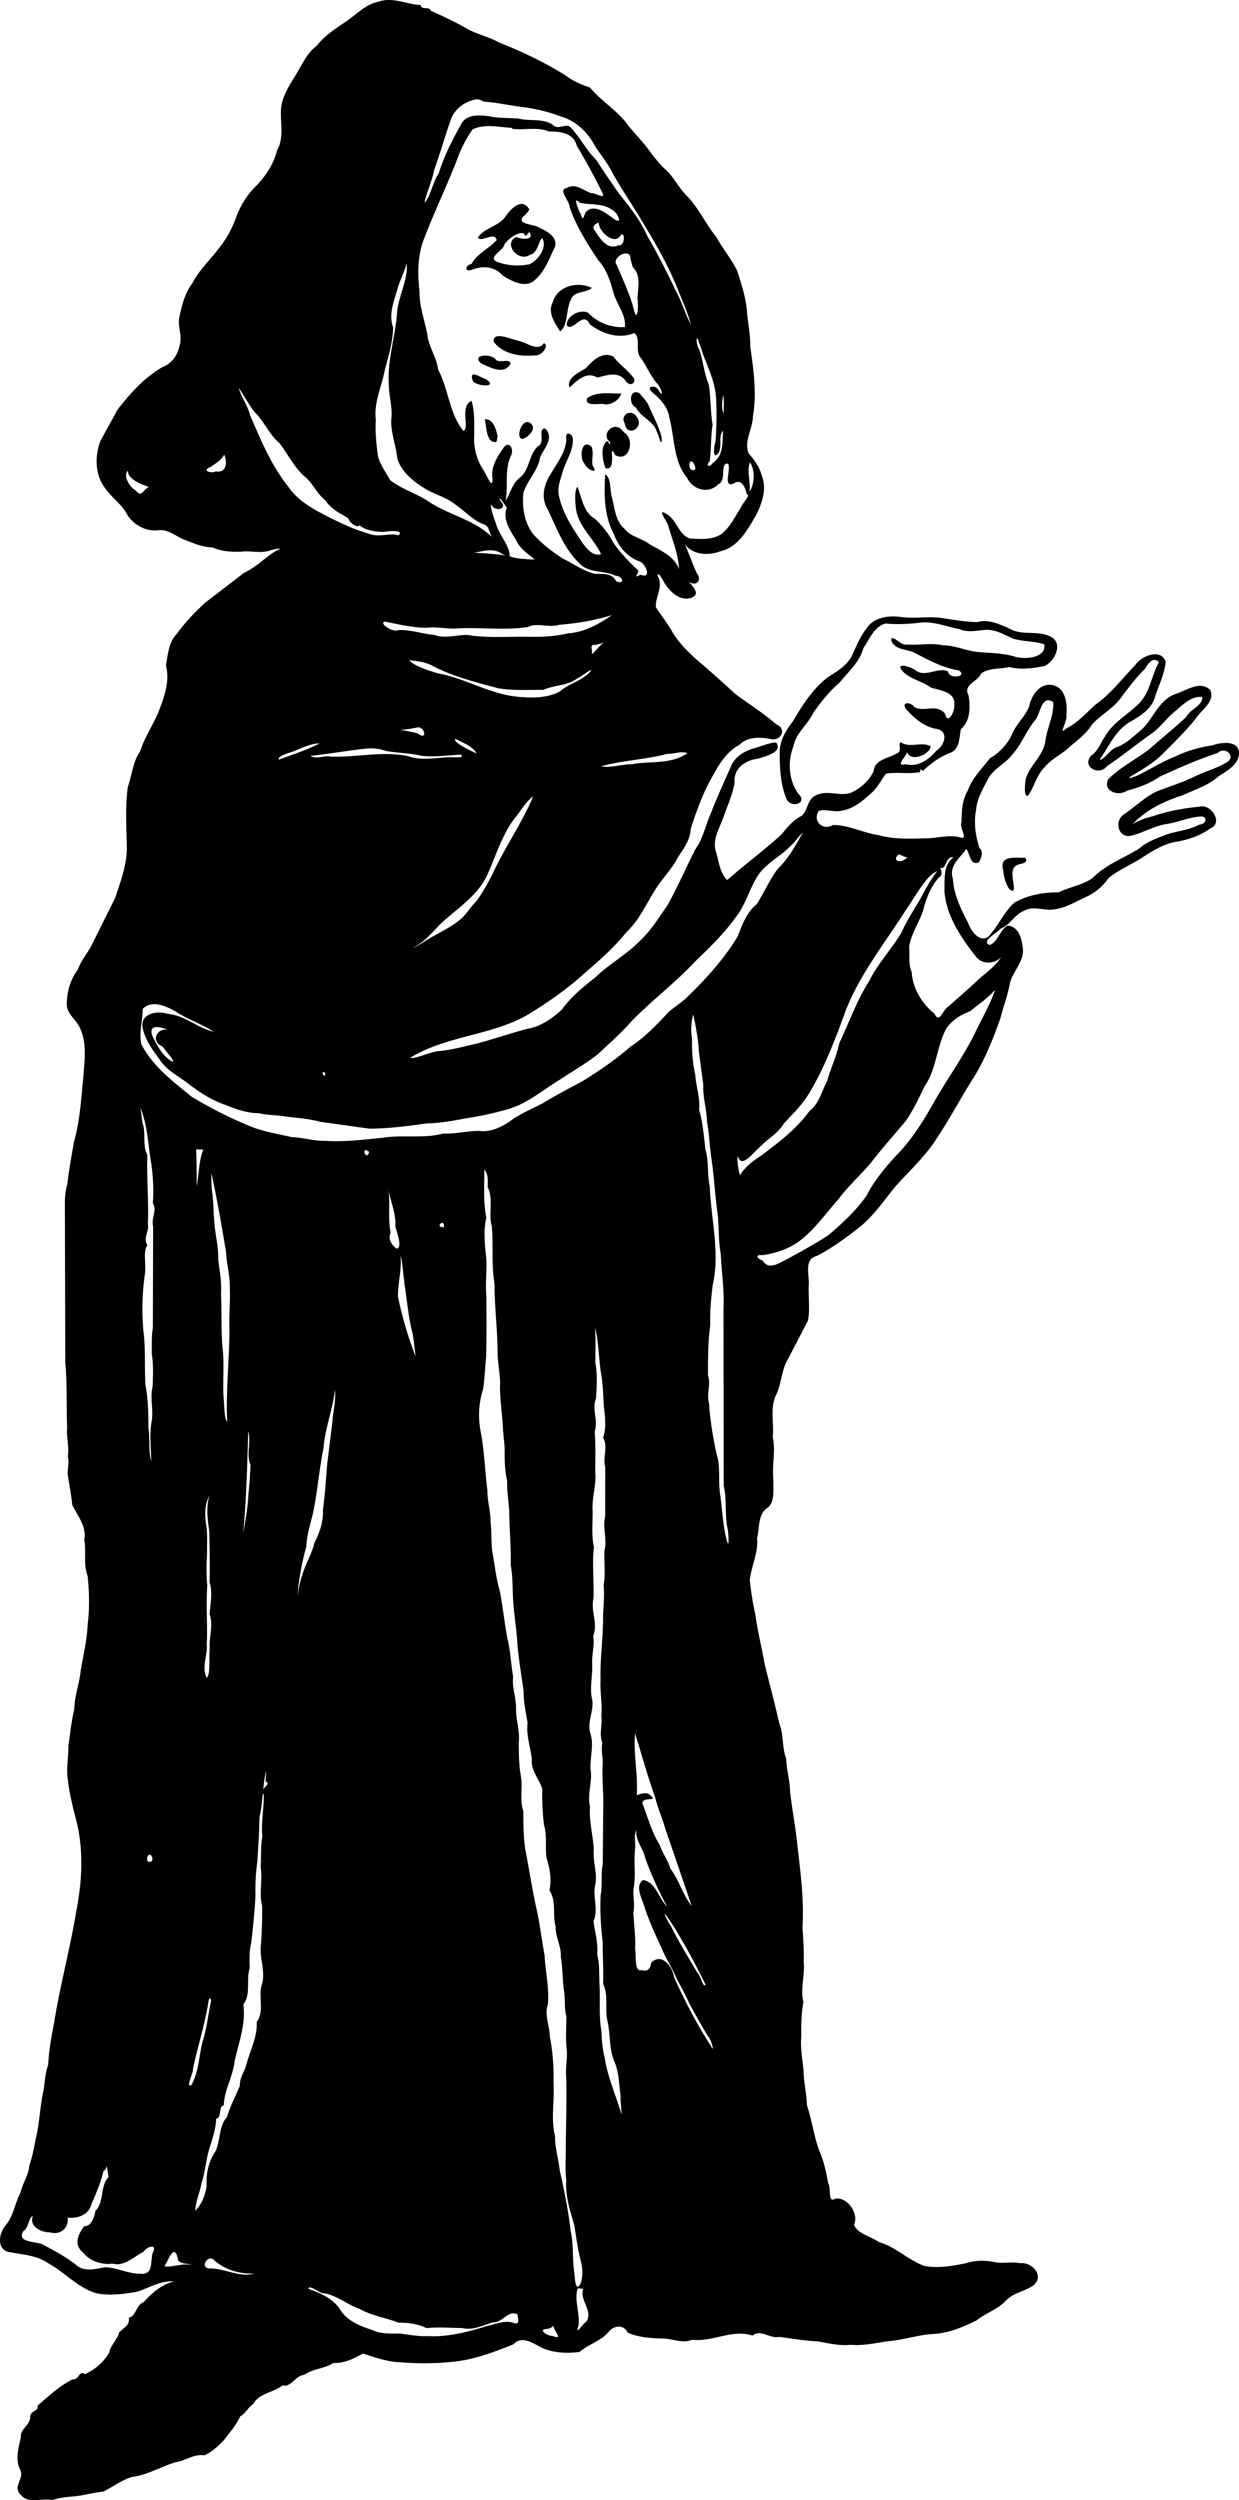 <?xml version="1.0" encoding="UTF-8"?>
<svg xmlns="http://www.w3.org/2000/svg" xmlns:v="https://vecta.io/nano" width="264.371" height="533.333" viewBox="0 0 198.278 400">
  <path d="M67.354.806c-2.26-.094-4.496-1.34-6.758-.538-1.936.373-3.336 1.807-4.853 2.923-1.797 1.239-3.729 2.399-5.071 4.151-1.369.988-2.057 2.469-2.884 3.869-1.086 1.9-2.503 3.748-2.794 5.971-.23 2.285.562 4.774-.665 6.881-.556 2.311-1.948 4.304-3.613 5.959-1.308 1.358-2.294 2.983-2.929 4.751-.621 1.685-1.431 3.28-2.557 4.682-1.426 1.97-3.291 3.611-4.409 5.797-1.226 1.606-1.706 3.546-2.12 5.483-.332 1.519.545 3.008.034 4.531-.278 1.491-1.224 2.896-2.687 3.434-2.909 1.66-5.198 4.209-7.224 6.827L16.1 70.472c-.961 2.48-.935 5.51.761 7.676 1.023 1.506 2.628 2.502 3.471 4.147 1.091 1.767 3.153 2.841 5.234 2.513 1.598-.044 2.796 1.189 4.258 1.656 1.344.543 2.73 1.082 4.184 1.119 1.452.657 2.973.72 4.527.685 1.634-.225 3.244.369 4.853-.264.66-.134 2.2-.534.817.112-1.782 1.061-3.205 2.636-5.112 3.502l-6.296 4.832c-1.64 1.523-3.206 3.161-4.515 4.978-1.325 1.38-1.395 3.273-1.729 5.05.685 2.588-.333 5.159-1.237 7.548-.91 2.106-2.21 4.037-2.921 6.23-1.157 1.647-1.263 3.772-1.936 5.615-.455 3.284-.211 6.601-.161 9.899-.023 2.73-1.027 5.318-1.865 7.878l-3.941 7.913c-.719 1.213-1.582 2.248-2.052 3.594-1.16 1.537-1.727 3.472-1.743 5.383-.085 1.704 1.562 2.566 2.131 4.002 1.105 2.417.697 5.156.512 7.716-.346 3.477-.535 7.002-1.492 10.38-.394 2.285-.827 4.555-1.079 6.86-.442 1.383-.391 2.815-.382 4.251l.06 24.262c.328 3.449.157 6.925.301 10.378-.153 1.555.358 3.108.109 4.626.332 1.189-.259 2.323.088 3.518.186 1.401.506 2.785.599 4.199.861 1.802 2.354 3.455 1.937 5.596.36 1.94-.173 3.945.536 5.789.269 2.581.337 5.2.01 7.782-.101 2.499-.7 4.93-1.112 7.385-.195 2.077-1.006 4.058-1.023 6.158-.47 1.936-.657 3.911-.943 5.867.019 1.896-.402 3.789-.06 5.671.243 2.071.751 4.079 1.274 6.093 1.234 4.729 1.001 9.69.091 14.452-.998 6.092-2.632 12.059-3.608 18.155-.431 2.211-.83 4.425-.936 6.679-.484 1.325-.524 2.687-.743 4.073-.588 2.57-.613 5.225-1.258 7.786-.284 1.432-.517 2.856-1.02 4.217-.096 1.566-1.069 2.833-1.398 4.335-.884 1.646-1.077 3.547-2.266 5.109-1.259 1.325-1.713 4.258.742 4.474 1.993.369 4.18.512 5.906 1.716 2.7 1.466 4.784 3.963 7.797 4.843 2.167.398 4.401.108 6.542-.279 1.905-.637 3.74-1.803 5.823-1.635-1.942.486-3.53 1.829-4.818 3.308-1.259.398-1.261 2.362-2.393 2.465.198 1.319-.916 1.658-1.579 2.426-.132.91-1.346 1.99-1.577 3.202-.871 1.51-2.264 2.705-3.841 3.432-1.091-.646-.882.949-1.981.83-2.14 1.042-3.874 2.709-5.666 4.242.304.943-1.279.708-1.138 1.927-.234 1.392-1.623 1.713-1.521 3.221-.396 1.664-.906 3.514-.068 5.129.66 1.442-1.284 2.542.035 3.935 1.196 1.536 3.394.493 5.049.882 1.287-.456 2.612-.512 3.982-.659 1.407-.181 2.783-.597 4.183-.695 1.57-.755 2.932-1.858 4.611-2.357 2.515-.322 4.694-1.692 7.095-2.385 1.578-.238 2.764-1.325 4.524-1.082 1.163-.542 2.176-1.452 3.086-2.409.959-1.258 2.005-2.425 2.616-3.821.849-.429 1.341-1.535 2.096-1.978.92-1.733 3.335-1.861 4.675-2.974 1.411.349 2-1.546 3.493-1.695 1.498-1.026 3.139-.929 4.641-1.898 1.757.079 3.248-.675 4.772-1.52 1.883.66 3.917 1.339 6.01 1.417 2.905.23 5.84.214 8.735-.133 3.245-.36 6.301-1.542 9.309-2.743 1.473-1.625 3.482.123 4.996.745 1.781.663 3.728.696 5.595.475 1.414-1.255 3.386-1.712 4.627-3.2.849-1.058 2.442-1.252 3.066.117 1.877.817 4.054.891 6.035.951 1.413.132 2.89.773 4.28.178 3.264.398 6.441-1.759 9.678-.657 1.205-1.101 2.791.524 4.213.203 2.066.26 4.118.627 6.201.71 1.733.312 3.466.735 5.238.557 2.057.174 4.06-.296 6.077-.586 2.487-.2 4.861-1.057 7.361-1.153 2.405-.181 4.639-1.137 6.78-2.183 1.368-1.143 3.353-1.722 4.683-3.167 1.241-1.318 3.171-1.439 4.532-2.554 1.589-1.557-.499-3.668-2.297-3.419-1.369-.285-2.743.114-4.117-.181-1.494-.308-3.032-.289-4.493.175-2.196.447-4.498.876-6.723.435-2.583-.948-4.572-3.057-7.249-3.81-1.248-.878-3.613-1.4-3.972-2.835.81-1.668-1.06-4.425-3.001-4.114-1.259.856-.635-1.734-1.152-2.472-.297-1.793-.704-3.562-1.427-5.237-.865-2.359-1.166-4.878-1.97-7.254-.041-1.886-.525-3.678-.527-5.556-.199-1.803-.519-3.586-.376-5.407.008-1.846.006-3.707.343-5.529-.518-2.116.272-4.268.052-6.407.063-1.839-.074-3.684-.195-5.51.291-4.647-.387-9.284-.896-13.895-.289-2.602-.787-5.184-1.086-7.778-.038-1.816-.563-3.579-.633-5.392-.68-1.761-.376-3.73-1.076-5.5-.732-3.268-1.626-6.505-2.398-9.758-.445-2.584-1.12-5.131-1.446-7.731-.443-1.817-.684-3.69-.898-5.539.254-2.26 1.39-4.381 1.161-6.698.423-1.564.113-3.74 1.556-4.769 1.397-.933.978-3.061 1.062-4.595-.269-2.277.396-4.583-.11-6.838.238-2.23-.479-4.585.536-6.71.914-1.857.836-4.034 1.947-5.817l3.154-6.067c.379-1.95.007-3.984.146-5.965.02-1.486-.735-3.91 1.242-4.379 2.463-1.259 4.699-2.917 6.868-4.617 2.223-1.778 3.829-4.137 5.586-6.338 2.324-2.612 4.959-4.976 6.831-7.961 2.107-3.171 3.869-6.553 5.927-9.756 1.783-2.93 3.056-6.141 4.195-9.356.489-1.937 1.224-3.807 1.561-5.781.576-1.952 2.474-3.579 1.977-5.765-.143-1.381-.74-3.226-2.399-3.277-1.273.711-1.493 2.55-2.864 3.101-1.446-.632 1.156-1.876 1.715-2.591 1.586-.614 2.229-2.271 3.809-2.902 1.398-.774 2.934-.075 4.404-.176 2.112-.127 3.914-1.331 5.798-2.166a8.74 8.74 0 0 0 3.296-2.863c1.576-1.312 3.517-2.108 5.239-3.193 1.836-1.18 3.727-2.43 5.952-2.683 1.811-.377 3.585-.965 5.089-2.08 2.16-.816.165-3.971-1.669-3.493-2.487.248-4.961.672-7.331 1.482-1.206.323-2.454.652-3.468 1.415 2.114-2.367 5.066-3.747 8.033-4.706 1.962-.91 4.113-1.554 5.74-3.02 1.305-.843 2.978-1.719 3.288-3.38.283-2.459-2.711-2.138-4.254-1.602-2.023.324-4.014.849-5.858 1.764-2.144.805-4.05 2.088-6.114 3.057-.764.364-2.164.796-.692-.084 1.828-1.073 3.645-2.189 5.11-3.746 1.678-1.677 3.37-3.375 4.868-5.205.859-1.433 3.19-2.729 2.361-4.64-1.626-1.545-3.708.037-5.396.582-2.752.86-3.633 3.855-5.538 5.71-1.319 1.068-2.479 2.31-4.129 2.905-.876.223-2.241 2.3-2.625 1.919 1.53-2.143 2.577-4.84 5.046-6.108 1.605-.967 3.4-2.098 3.839-4.063.622-1.792 1.481-3.557 1.67-5.456-.76-2.222-3.902-.938-4.882.534-2.095 2.175-3.933 4.639-6.434 6.382-1.471 1.363-2.852 2.896-4.673 3.804-1.266 1.262.327-1.423.093-2.084.179-1.758-.041-4.36-2.097-4.876-2.171-.503-3.482 1.622-3.877 3.432-.701 1.686-2.181 2.899-2.805 4.612a8.91 8.91 0 0 1-3.443 3.626c-1.276 1.663-2.845 3.147-3.546 5.178-.943 1.533-.979 3.323-1.016 5.06-.435.995 1.382 3.024-.414 2.373-1.835-.361-3.632.213-5.456.213-2.495.058-5.035.17-7.457-.534-2.465-.352-4.736-1.617-7.255-1.604-1.598.998-3.353-.692-2.232-2.258 1.092-.361 2.402.27 3.593-.024 1.89-.277 3.431-1.576 4.796-2.83.997-.87 1.573-2.095 2.341-3.1 1.67-.296 3.448.071 5.167-.212.613.211.023-.998.702-.215 1.311-1.183 2.74-2.303 4.413-2.904 1.655-.655 1.426-2.731 1.718-3.802 1.537-1.331 1.53-3.644 1.191-5.474-.884-1.628 1.494-2.101 2.024-3.397 1.205-.96 3.022-.696 4.5-1.06 1.849.471 3.854.221 5.711-.183 1.653-.806 3.024-3.738.835-4.715-1.997-.989-4.348-.104-6.319-1.163-1.668-.753-3.475-1.646-5.351-1.127-2.084-.03-4.154-.441-6.207-.722-2.066-.166-4.143.197-6.206-.122-1.902-.213-4.116.098-5.269 1.818-1.028 1.349-1.692 2.91-2.369 4.443-.804 1.514-2.294 2.436-3.703 3.304-2.51 1.854-4.185 4.537-5.749 7.177-1.196 1.536-2.235 3.327-2.083 5.345-.021 2.354.168 4.797 1.04 6.995.699 1.643 3.59.778 1.906-.802-1.551-2.204-1.713-5.168-.735-7.631.381-2.07 2.245-3.37 3.106-5.21 1.229-1.789 2.598-3.504 4.251-4.914 1.404-1.745 3.23-3.308 3.823-5.554 1.012-1.421 1.693-3.431 3.565-3.905 1.895.208 3.836.071 5.732-.158 2.095-.151 4.098.684 6.127 1.08 1.439.605 2.864.153 4.328.09 1.498.004 2.803.787 4.115 1.385 1.65.535 3.435.38 5.078.943.292 2.207-3.052 2.419-4.606 2.003-1.892-.608-3.863-.604-5.812-.763-1.999-.146-3.801-1.08-5.813-1.088-1.942-.441-3.906.047-5.855-.132-.781.302-2.387-1.837-2.419-.661.592 1.613 2.509 1.353 3.794 2.023 2.223 1.16 4.504 2.403 7.022 2.781 1.492 1.021-1.574 1.484-1.713.179-1.681-.777-3.566 1.02-5.19-.167-.672-.579-3.5-1.449-2.026.182 1.223 1.26 3.077 1.511 4.45 2.556 1.538.476 4.055.674 3.746 2.915.123.865-1.068 3.131-1.431 1.349-1.237-1.817-3.511-.214-4.991-1.177-.453-.737-2.079-.882-1.329.309 1.308 1.466 2.687 2.705 4.688 3.186 2.292.203 1.597 2.627.197 3.531-1.254 1.456-2.868 2.632-4.918 2.161-1.752.353.037-1.113.225-1.937.704 1.701 3.723.273 3.788-.922-1.369-.86-3.295.35-4.769-.663-.546.323.359 1.484-.725 1.812-1.275.806-3.478.918-3.618 2.81-.769 1.556-2.169 2.856-3.784 3.502-1.783.52-3.736-.533-5.478.367-1.467.707-1.144 2.231-2.268 3.273-1.399.713-2.257 1.793-3.243 3.002-2.795 2.532-5.839 4.779-8.665 7.28-1.243-1.199-1.343-3.077-1.845-4.643-.537-1.988.65-3.714 1.266-5.5.633-1.794 1.426-3.525 1.754-5.406-.232-2.351 1.746-3.634 3.844-3.892 1.047-.396 3.905-.956 2.82-2.561-1.183-.002-2.48.666-3.699.954-1.534.474-3.003 1.409-3.595 2.978-1.075 2.466-2.233 4.904-3.175 7.421-.878 1.878-1.206 4.014-2.465 5.706-1.533 3.004-2.865 6.11-4.516 9.051-1.392 1.965-2.651 4.054-4.446 5.699-2.143 2.154-4.847 3.64-7.034 5.745-1.982 1.551-3.954 3.179-5.434 5.236-1.582 1.403-3.36 2.674-5.495 3.013-2.701.721-5.356 1.633-8.051 2.354-1.967.445-3.916.988-5.926 1.201-1.4.034-4.078 1.373-4.731 1.079 6.086-3.762 13.806-3.514 19.791-7.502 2.413-1.512 4.752-3.155 6.927-4.995 2.696-2.386 5.518-4.67 7.777-7.495 2.287-2.109 3.443-5.082 5.182-7.609 1.042-1.511 2.324-2.825 3.156-4.485.917-1.355 1.991-2.847 2.052-4.55.973-3.048 2.091-6.083 3.731-8.838.991-1.827 2.231-3.634 4.081-4.607 1.339-1.417 3.612-1.21 5.31-.854 1.541-.001 2.15-1.827.561-2.415-2.07-1.808-4.419-3.263-6.605-4.905a222.98 222.98 0 0 0-6.403-5.689c-1.414-1.321-2.799-2.694-3.743-4.404-.755-1.292-1.68-2.487-2.504-3.719-.144-1.707 1.276-3.295.267-5.013.06-1.065 1.049 1.201 1.388 1.52.867 1.284 2.448 2.523 4.014 1.966 1.603-.599.123-1.872-.408-2.594 1.143.895 2.195-.21 1.283-1.328-.719-1.525-1.224-3.141-1.945-4.668 1.288 1.728 3.744 1.877 5.626 1.176 2.934-.629 4.454-3.488 5.834-5.865.921-1.887 1.724-4.122.9-6.193-.349-1.468-1.206-2.55-2.131-3.648-.767-1.966.653-3.897.694-5.883.638-3.717.105-7.472-.423-11.163.033-1.917-.394-3.778-.525-5.69-.203-2.223-.893-4.376-1.581-6.482-.929-1.904-2.331-3.539-3.332-5.394-1.711-2.073-2.798-4.598-4.678-6.544-1.358-1.316-2.315-3.354-3.61-4.381-.879-.832-1.689-1.902-2.455-2.91-1.216-1.678-2.733-3.1-3.947-4.781-1.689-1.919-3.878-3.332-5.532-5.289-1.461-.483-2.859-1.106-4.081-2.051-3.34-2.063-6.899-3.75-10.544-5.189-1.608-.917-3.49-1.266-5.106-2.199-1.843-1.081-3.797-1.961-5.739-2.852-.22-.768-1.605-.021-1.587-.918zm10.009 15.442c2.318.172 4.582.705 6.889.958 1.827.303 3.634.701 5.355 1.392 2.465.645 4.431 2.519 5.596 4.74.916 1.439 2.044 2.746 2.798 4.295 1.571 2.854 3.463 5.507 5.085 8.331 2.187 3.545 4.195 7.21 5.694 11.103.672 1.591 1.33 3.194 1.79 4.861-.914-1.674-1.415-3.55-2.333-5.231-1.469-3.086-3.017-6.13-4.727-9.091-1.096-2.503-2.853-4.624-4.536-6.739-1.178-1.753-2.425-3.473-3.531-5.263-1.647-1.591-2.645-3.702-4.234-5.333-.84-.546-1.915.648-2.848-.379-1.626-.986-3.604-.468-5.387-.922-1.52-.132-3.058-.018-4.566-.348-1.585-.216-3.721-.433-4.612 1.24-1.378 2.527-2.755 5.088-3.575 7.862-.923 1.278-1.468 4.097-2.292 4.666.41-1.766 1.213-3.421 1.554-5.213.982-2.723 1.769-5.521 2.74-8.245.699-1.67 2.309-2.755 4.022-3.049a2.02 2.02 0 0 1 1.117.362zm4.709 4.375c1.92.214 3.941-.361 5.781.421 1.771-.026 3.941.217 4.44 2.26a108.76 108.76 0 0 1 4.254 7.827c-.024.653-1.351-.316-1.933-.224-1.348-.468-2.49-1.668-3.968-.81-1.408.272.565 2.085.541 3.13 1.058 3.013 2.783 5.756 4.547 8.404 1.418 1.524 1.974 3.516 2.519 5.468.571 1.724 1.946 3.341 1.759 5.229-2.18.156-4.4-.719-5.908-2.297-1.316-.611-3.423.485-3.423 1.993.929 1.305 2.642-2.488 3.717-.132 1.967 1.51 4.688 2.419 7.079 1.388 1.164.734.044 2.881 1.087 4.002.907 1.28 1.493 2.756 2.488 3.968.681.467 1.34 2.789.365 1.229-.429-1.008-2.234-.724-.997.331 1.314 1.077 2.494 2.355 2.711 4.116.866 3.205.602 6.86 2.846 9.554.895 1.875 3.419 2.616 4.948 1.002 1.445-.523.192-3.533 1.588-3.296.533.89-.867 3.784.818 3.212 1.425-.975 1.953.709 2.195 1.725.754-.057-.785 1.469-.974 2.109-.96 1.45-1.718 3.135-3.116 4.22-1.498.978-3.372.79-5.064.695-1.889-.679-2.092-3.198-3.94-4.044-1.344-.744.499 1.523.512 2.057.683 2.269 1.608 4.515 1.725 6.909-.738-2.078-2.922-2.97-4.694-3.976-1.237-1.013-3.004-1.157-4.033-2.493-1.453-1.217-1.536-3.183-1.98-4.88-.426-1.192-.058-3.132-1.105-3.835-.21 3.234-.189 6.686 1.409 9.616.691 1.93 2.145 3.654 4.118 4.329.954.35 1.973 2.881.154 2.115-1.202.53-.59.226-.351-.628-1.474-1.374-2.943-2.865-4.081-4.578a14.01 14.01 0 0 0-2.924-3.751c-1.813-1.032-2.072-3.342-2.771-5.123-.535.714-.353 2.4-.241 3.484.355 2.892 2.849 4.781 4.018 7.309-1.621.486-2.847-1.617-3.628-2.79-1.331-1.97-2.557-4.085-3.089-6.423-.344-1.316.172-2.59.532-3.822.482-1.767 1.698-3.407 1.681-5.248.014-1.111-1.361-1.524-1.045-.099-.113 2.085-1.486 3.796-2.492 5.534-1.084 1.615-1.624 3.838-.539 5.595 1.535 3.204 2.783 6.766 5.568 9.133 1.576 1.143 3.658.74 5.345 1.583 1.232.028 1.471 1.518.078.859-.73-1.434-2.182-1.08-3.491-1.196-1.813-.451-3.337-1.611-5.008-2.4-1.698-1.088-3.327-2.345-4.69-3.832-1.52-1.862-1.878-4.378-1.654-6.694.636-2.062 2.334-3.506 2.671-5.686.634-1.43 2.337-3.152.806-4.622-1.244-.031.096 2.253-1.127 2.839-1.539 1.359-1.272 3.69-2.887 5.015-1.262.928-1.562 2.587-2.303 3.725.438-2.336-.185-4.819.783-7.064.73-1.236-.319-2.889-1.309-1.133-.966 1.333-1.84 2.93-1.573 4.631.029 2.021-1.05-.841-1.45-1.342a9.13 9.13 0 0 1-1.477-5.614c0-1.83.1-3.702-.428-5.478-1.945.852-.254 4.374-1.307 4.811-2.286-2.828-2.357-6.67-4.041-9.797-.231-1.994-1.538-3.665-1.728-5.673-.46-2.304-1.309-4.542-1.256-6.925-.329-2.876-.313-5.886.827-8.597 1.739-4.528 3.879-8.891 5.579-13.435.577-1.346 1.252-2.66 2.132-3.835 1.902-.892 4.192-.334 6.175-.225l.224.174zm10.686 11.811c1.729.386 3.77.044 5.239 1.166.798.33 1.825 2.541.237 1.402-1.18-.808-2.924-2.361-4.33-1.242-.565.574-.495 1.961-.952.525-.225-.351-1.445-3.206-.194-1.852zm3.061 3.183c-.034 1.44 2.564 3.701 3.475 2.062.738-.896.83 1.77-.367 1.575-1.868.856-3.112-1.382-3.939-2.676-.128-.526.405-.839.83-.96zm5.461 7.137c1.407 1.366.752 3.406.74 5.111.163.685.055 3.846-.539 1.854-.608-2.529-1.761-4.858-2.741-7.251-1.089-1.283 2.26-2.996 2.165-.999.129.427.22.866.374 1.285zm-36.18-.629c.194 2.898-1.507 5.478-1.587 8.347-.338 3.655-1.517 7.22-1.295 10.926.004 1.98.675 3.911.382 5.896-.02 2.054.762 3.982.977 6.034.689 2.309 2.779 3.857 4.76 5.042 1.551.828 3.292 1.297 4.66 2.454 1.533 1.043 2.799 2.545 4.603 3.135.746.336.746 1.536 1.143 1.983-2.92-2.917-7.215-3.586-10.508-5.944-1.893-1.151-4.087-1.82-5.825-3.205-.686-1.285-1.659-2.556-1.944-3.944-.248-1.888-.439-3.797-.325-5.697-.344-2.785.977-5.377 1.465-8.056.574-2.196 1.256-4.399 1.313-6.686-.776-2.09.127-4.212.697-6.212.408-1.389 1.079-2.683 1.485-4.073zm46.012 10.784l-.18.171zm1.401 3.801c.92 2.39 2.064 4.772 2.093 7.384.102 2.212.064 4.442-.118 6.644-.265.655-.484 3.184.558 1.609.533-1.089-.146-2.474.669-3.461-.127 1.853.117 3.994-1.634 5.165-.53.817-1.242.525-.503-.272.257-1.931.158-3.893.461-5.82-.369-2.155-.253-4.37-.637-6.508-.758-1.802-.87-3.765-1.515-5.581-.522-.655-.56-2.824-.014-1.05a34.97 34.97 0 0 1 .639 1.89zm-71.798 9.198c1.56 1.44 2.294 3.562 3.952 4.919 1.346 1.737 2.321 3.761 3.935 5.293 1.452 1.078 2.034 2.825 3.465 3.919.906 1.416 2.303 2.051 3.669 2.871.243.861 1.604 1.662 1.766 1.091.969.88 2.6 1.08 3.894 1.105.664-.147 3.4-.387 2.375.538-1.427-.439-2.999.365-4.559-.203-2.522-.684-4.893-1.843-7.213-3.028-2.209-1.143-4.457-2.442-5.871-4.56-2.721-3.416-4.422-7.497-6.124-11.48-.38-1.536-1.385-2.815-1.813-4.333.874 1.268 1.6 2.634 2.526 3.867zm75.114.248c-.499-.769-.174-2.721-.073-2.903.154.961.028 1.936.073 2.903zm-79.95 6.578c.549 1.195.376 3.01-1.343 2.683-.769.384-2.342-.105-.835-.71.8-.562 1.706-1.077 2.178-1.973zm84.053 5.921c.243-1.548-.484-3.192.086-4.676.759.98.848 3.403-.086 4.676zm-8.742-3.474c-1.424.412-.845-2.63-.027-.736.105.226.154.506.027.736zm-90.671.508c.362 1.379 3.245 2.131 3.273 2.249-.931.407-1.096 1.77-2.086.519-1.028-.547-2.065-2.446-1.234-3.134l.033.229zm60.605 5.551c-.774 1.811.555 3.696 1.48 5.182.585 1.39 2.036 2.275 2.967 3.095-1.255-.037-3.008-.117-4.006-.521-.004-1.769-1.679-3.355-2.173-5.129-.299-.869-1.039-2.956-.773-3.148.547 1.264 2.841.728 1.428-.617-.458-1.165 1.027 1.081 1.075 1.138zm-.169 7.66c-1.518-.306-4.38-.448-5.096-.463 1.454-.254 3.078-.812 4.413.137.224.115.449.23.683.325zm16.977 9.505c-2.09 1.452-4.402 2.745-6.997 2.917-2.26.543-4.577.608-6.889.548-3.096-.011-6.23.215-9.291-.287-1.751-.024-3.544.646-5.251-.005-1.924-.15-3.821-.882-5.748-.761-.833.413-3.193-1.077-2.184-1.381 2.18.455 4.386.963 6.618 1.006 1.766-.241 3.489.268 5.242.077 3.676-.154 7.388.355 11.039-.208 1.601-.757 3.248.183 5.024-.35 2.848-.232 5.704-.707 8.436-1.557zm-1.271 4.395c-.672.296-1.952 2.189-1.941 1.749.167-.71-.546-1.47.694-1.382.419-.112.833-.24 1.247-.367zm88.802 3.144c-1.279 2.293-1.455 5.236-3.606 6.994-1.716 1.62-3.903 2.813-5.057 4.955-.732 1.03-1.13 2.358-2.235 3.035-1.431 1.809 1.325 3.242 2.582 1.655 2.434-1.667 4.737-3.511 7.14-5.221 1.505-1.054 2.492-2.639 3.961-3.716 1.16-1.031 2.464-2.311 4.151-2.139.114 1.38-1.931 1.94-2.528 3.153-1.855 1.801-3.916 3.377-5.838 5.102-2.171 1.709-4.726 2.939-6.681 4.907-.933 1.895 1.62 2.803 2.977 1.836 1.858-.486 3.694-1.144 5.271-2.257 3.038-1.378 6.098-2.752 9.274-3.782 1.138-1.121 3.025.513 1.463 1.489-1.609.984-3.475 1.441-5.159 2.284-1.914.931-3.937 1.564-5.917 2.313-1.992.889-3.519 2.468-5.308 3.67-1.831 1.114-.932 4.206 1.356 3.4 1.747-.461 3.335-1.427 5.144-1.746 1.849-.26 3.585-1.053 5.444-1.225 1.412-.251 1.275 1.209.039 1.277-1.63.868-3.474 1.012-5.21 1.558-1.525.613-3.123 1.123-4.399 2.255-2.495 1.557-5.379 2.579-7.474 4.724-1.636 1.168-3.692 1.427-5.466 2.311-2.425-.048-4.932.439-7.053 1.634-1.554 1.38-2.403 3.358-3.734 4.932-1.363 1.978-3.131-.138-3.639-1.618-1.151-2.239-2.333-4.552-2.464-7.119-.64-1.846.778-3.077 1.83-4.357.703-1.489.627 2.274 2.057 1.774.284.335 1.249-1.783.353-2.35-.618-1.924-.931-4.078-.537-6.062.133-1.785 1.05-3.315 1.846-4.867.871-1.768 2.846-2.51 3.987-4.064 1.474-1.641 2.201-3.775 3.626-5.455.876-.987.962-4.153 2.895-2.9.138 2.04-.959 4.082-1.25 6.131-.257 2.391-2.457 3.886-3.123 6.095-.157.677-.391 3.053.328 2.75 1.037-1.431 1.361-3.269 2.615-4.5 1.144-1.436 2.877-2.128 4.145-3.404 1.283-1.043 2.62-2.077 3.499-3.502 1.481-1.615 3.53-2.629 4.772-4.48 1.163-1.518 2.314-3.066 3.684-4.398.433-.763 1.293-2.066 2.238-1.074zm-116.216.602c3.289 1.71 6.922 2.606 10.477 3.568 2.401.401 4.842.24 7.263.256 1.718-.807 3.775-.619 5.348-1.802.684-.299 2.055-1.475 2.314-1.324-1.323 1.648-3.546 2.055-5.101 3.407-1.975 1.04-4.355 1.03-6.527.837-4.453-.368-8.348-2.861-12.695-3.711-1.5-.358-4.392-1.387-4.784-2.136 1.267.118 2.572.282 3.705.905zm-2.207 9.808c1.059.24 1.232 2.095-.12 1.02-.787-.27-2.789-.579-2.908-.648 1.025.067 2.021-.234 3.027-.372zm9.261 4.194c-1.014-.443-3.85-1.765-3.446-2.365 1.219.662 2.665 1.132 3.446 2.365zm-25.152-1.617c-2.075 1.086-4.34 1.786-6.519 2.595-.32-.651 2.122-1.153 2.84-1.524 1.178-.49 2.375-1.062 3.679-1.071zm10.422 1.168c1.931.392 3.923.361 5.845.812 2.102.246 4.209-.068 6.309-.173.981.68-1.924.297-2.459.442-1.994.129-4.052.5-5.983-.218-4.088-.821-8.225.216-12.333.092-1.072-.264-2.314.492-3.276-.117 3.012-.336 5.99-.853 9.001-1.184.974-.07 1.974 0 2.895.346zm48.447.382c-2.578 1.866-5.93 1.226-8.885 1.79-1.658-.029-3.338.623-4.966.339 3.463-.976 7.102-1.065 10.576-1.996 1.163.03 2.149-.483 3.275-.133zm-24.688 6.921c-1.78 4.217-4.42 7.998-6.376 12.13-.808 1.639-1.694 3.257-2.783 4.727-.977.91-1.581 2.179-2.694 2.98-1.823 1.481-4.048 2.338-5.974 3.672-.578.35-2.161 1.242-.785.373 1.53-.912 2.623-2.313 3.857-3.552 2.741-2.527 6.188-4.621 7.612-8.244 1.361-3.044 2.309-6.34 4.481-8.947.842-1.086 1.533-2.312 2.663-3.138zm43.152 5.78c-1.136 2.054-2.29 4.142-3.986 5.795-1.365 1.769-2.223 3.865-3.429 5.721-1.666 1.354-2.276 3.279-3.047 5.168-2.17 3.592-5.017 6.711-8.014 9.624-1.067 1.098-2.528 1.783-3.537 2.983-1.718 1.829-3.484 3.626-5.601 5-2.352 2.078-4.983 3.838-7.646 5.501-2.127 1.137-4.266 2.254-6.329 3.509-1.756.946-3.634 1.664-5.24 2.876-1.465.993-3.182 1.822-4.997 1.566-1.916.022-3.803.501-5.724.425-3.198.858-6.521.15-9.756.69-2.986.27-5.975.68-8.981.48-1.868.067-3.661-.529-5.522-.598-2.071-.477-4.182-.818-6.191-1.557-3.395-1.357-6.675-3.005-9.799-4.898-3.007-2.443-6.267-4.884-8.067-8.413-.397-1.854.217-3.808.226-5.643 1.432-1.519 3.821-.412 5.333.448 1.899 1.269 4.128 1.946 6.021 3.209-2.594-.597-4.646-2.648-7.358-2.864-1.7-.585-4.522-.028-3.989 2.339.451 2.045 1.805 3.748 3.019 5.404 1.174 1.565 3.001 2.355 4.463 3.594 1.787 1.311 3.655 2.561 5.783 3.235 1.693.717 3.466 1.322 5.323 1.327 1.461.337 2.972.285 4.455.551 1.774.227 3.563.316 5.294.81l7.896 1.103c3.088.002 6.152-.405 9.204-.836 2.11-.032 4.216-.422 6.304-.818 2.246-.323 4.472-.832 6.655-1.442 3.1-.882 5.555-3.04 8.26-4.681 2.067-1.38 4.256-2.617 6.2-4.159 1.815-1.71 3.7-3.345 5.345-5.227 3.281-3.395 7.101-6.225 10.311-9.696 2.303-2.193 4.585-4.446 6.443-7.04 1.472-1.867 2.054-4.206 3.255-6.22 1.258-2.228 3.706-3.278 5.422-5.079.762-.633 1.293-1.564 2.002-2.188zm16.709 3.946c-.855 1.132-2.603.656-1.38-.437.476.087.878.484 1.38.437zm7.416.028c-1.715 1.191-1.399 3.547-1.474 5.37.285 3.963 2.6 7.397 4.977 10.434 1.054 1.433 3.032 1.284 4.114.178-1.075 1.648-2.792 2.707-4.176 4.075-1.431 1.329-2.918 2.589-4.369 3.892-.882.591-1.328 2.735-2.161 1.049-2.005-1.621-3.462-4.029-3.616-6.635-.554-1.213-.299-2.718-.411-4.126.392-2.305 1.932-4.204 2.433-6.481.507-1.664 1.201-3.298 2.392-4.591.905-.449-.205-2.129.023-1.575 1.181.721.849-1.85 2.269-1.59zm-2.624 2.199c-1.081 1.431-1.941 2.998-2.766 4.58-1.035 1.709-2.108 3.385-2.926 5.208-1.592 2.708-3.826 5-5.209 7.837-1.977 3.089-3.19 6.595-4.759 9.881-.432 2.084-1.378 4.024-1.949 6.062-.869 1.637-1.281 3.637-2.826 4.816-2.101 2.905-5.007 5.095-7.85 7.228-1.257.802-2.505 1.752-3.269 3.057-.306-.856-.526-2.859-.333-3.057.538 2.113 2.419-.605 3.28-1.22 1.28-1.457 3.076-2.323 4.09-4.03 1.503-1.6 3.089-3.155 4.185-5.085 2.426-4.079 4.073-8.555 5.704-12.993 2.262-5.752 6.143-10.617 9.437-15.784 1.267-1.818 2.34-3.788 3.793-5.465.409-.414.875-.778 1.399-1.035zm9.269 18.979c-.842 2.537-2.264 4.828-3.374 7.249-2.008 3.972-4.67 7.556-6.81 11.453-1.571 2.723-3.264 5.397-5.474 7.652-1.884 2.015-3.662 4.157-4.935 6.617-1.671 2.404-3.865 4.408-6.076 6.296-2.143 1.408-4.414 2.634-6.655 3.859-1.238.603-2.929 1.837-3.869.211-.912-.283-1.331-1.003-.02-.864 2.294-.343 4.564-1.098 6.354-2.622 2.22-1.8 3.856-4.185 5.757-6.292 1.539-2.097 3.492-3.827 5.174-5.795 1.799-2.36 3.796-4.552 5.688-6.832 1.143-1.711 2.039-3.559 2.922-5.419 1.918-2.768 1.943-6.325 3.479-9.256.89-1.37 2.352-2.255 3.857-2.81 1.332-1.142 2.852-2.083 3.982-3.446zm-48.31 3.954c.411 1.967.812 4.001.899 5.971l.709 5.281c-.105 1.968.544 3.907.587 5.872.339 1.863.409 3.747.669 5.618.467 3.096.615 6.232 1.055 9.334.203 2.063.105 4.157.477 6.205.135 2.934.59 5.853.444 8.797l.034 28.367c.544 2.264.128 4.632.635 6.903.14.673.314 3.67-.215 1.552-.568-2.36-.672-4.8-.998-7.198-.337-2.118.113-4.307-.568-6.355-.555-2.669-1.047-5.351-1.189-8.078-.47-1.566.337-3.111-.185-4.518.009-2.717.002-5.446.377-8.143-.094-2.098.138-4.237.383-6.3 1.204-5.233-.284-10.534-.477-15.791-.422-1.929-.129-3.944-.678-5.856-.267-2.151-.426-4.329-1.019-6.423.182-1.866-.488-3.663-.629-5.654-.422-1.866-.552-3.756-.5-5.667-.231-1.304-.158-2.641.189-3.918zm-83.837 2.514c-1.976-.589-3.133 1.862-1.074 2.628.431.687 1.967 2.309 1.626 2.448-1.596-.821-2.494-2.562-3.257-4.105-.767-2.085 1.361-1.448 2.512-1.021zm24.932 6.846c.114 1.279-.982-.63 0 0zm-29.563 5.614c1.175 2.837 1.218 5.961 1.738 8.949.288 2.083.412 4.197.242 6.289.735 1.113-.303 2.383.052 3.738l-.044 16.224c-.242 1.371-.143 2.866-.175 4.182.298 1.695.182 3.436.149 5.148-.493 1.875.192 3.808-.189 5.726-.342 2.067-.079 4.168-.037 6.249-.524-1.717-.156-3.551-.459-5.304 0-2.322-.045-4.651-.48-6.938-.165-2.842.049-5.7-.316-8.535a39.26 39.26 0 0 1 .251-9.291c.195-1.549-.353-3.541.387-4.481-.758-1.181.296-2.106.071-3.391.15-3.676-.213-7.352-.079-11.028-.832-1.578-.186-3.455-.768-5.113l-.341-2.425zm10.048 6.657c-.712 1.866-.681 3.892-1.035 5.835-.039-1.958 0-3.918-.102-5.874l1.137.039zm26.549.366c-.462 1.673-1.427-1.119 0 0zm18.967 5.634c.978 1.981.077 4.251.676 6.317.251 3.026-.098 6.087.417 9.092.006 3.76.498 7.495.501 11.254.042 1.782.493 3.529.38 5.323-.002 1.971.299 3.923.438 5.884.028 1.208.225 2.6.316 3.964-.021 1.743-.001 3.479.395 5.184-.057 1.734.283 3.428.333 5.15.036 2.757.322 5.502.233 8.26.347 1.925.276 3.743.384 5.579.147 2.458.6 4.882.707 7.344.225 2.44.635 4.856.983 7.278-.038 1.768.355 3.386.632 5.103-.235 1.978.439 3.828.677 5.769-.185 1.881 1.193 3.172 1.679 4.813-.065 1.878.051 3.813.255 5.699.538 1.759.176 3.635.414 5.317.539 1.658.847 3.459.465 5.185 1.154 1.727.46 3.9 1.001 5.795-.049 1.662.929 3.166.823 4.833.317 1.761.242 3.554.496 5.32.268 1.448.002 2.814.398 4.225-.006 1.763-.155 3.564.061 5.354.119 1.448-.236 2.899-.085 4.359.083 3.862-.044 7.725-.08 11.588.031 1.653-.13 3.288.089 4.889-.203 2.467.596 4.826 1.262 7.159.329 1.874.533 3.772 1.025 5.618.325 1.274.456 2.592-.035 3.842-.867 1.448-.892-1.291-.966-1.887-.358-2.185-.087-4.416-.586-6.586-.374-3.296-1.038-6.557-1.768-9.791-.178-1.826-.763-3.525-.73-5.349-.697-2.782-.075-5.651-.242-8.476.034-2.528-.097-5.063-.611-7.541-.004-1.749-.895-3.396-.303-5.094.248-2.648-.39-5.274-.528-7.912-.386-2.124-.68-4.264-1.057-6.389-.837-3.515-1.347-7.099-2.052-10.64-.262-1.969-.285-3.96-.282-5.944-.606-1.802-.091-3.743-.384-5.595-.335-1.784-.332-3.582-.358-5.389.244-1.942-.487-3.623-.426-5.505.028-1.699-.672-3.322-.467-5.061-.349-2.034-.416-4.123-.917-6.131-.48-2.515-.729-5.094-1.223-7.613-.594-1.991-.789-4.051-1.165-6.085-.254-1.649-.109-3.316-.312-4.962.02-1.69-.522-3.285-.496-4.98-.405-3.136-.48-6.309-1.078-9.419-.444-2.28-.331-4.645.398-6.854.231-1.727.308-3.48.474-5.219.08-3.259.052-6.528.031-9.789-.22-2.274.231-4.546-.116-6.814-.164-1.846-.335-3.739.116-5.559-.521-2.549-.294-5.162-.323-7.743.653.788.557 1.874.531 2.829zm-44.206-2.227c.924 4.189 1.64 8.424 2.347 12.652.08 1.902.64 3.719.597 5.633.1 2.219-.145 4.434-.055 6.656-.013 4.95-.594 9.893-.368 14.844-.503-.554-.447-2.862-.586-4.104-.138-2.682.164-5.372-.189-8.046-.195-2.818-.092-5.646-.208-8.469.128-1.844-.257-3.595-.45-5.405.059-2.039-.505-4.008-.626-6.037-.16-1.666-.105-3.336-.387-4.99a22.8 22.8 0 0 1-.076-2.733zm28.327 2.416c.256 2.026 1.248 3.923 1.1 5.999.176 1.027 1.244 3.381.202 3.679-.835-.695-1.42-1.55-.941-2.561-.493-2.347-.033-4.754-.361-7.117zm8.899 6.224c-1.655.138.091-1.618 0 0zm-6.319 9.175c.415 2.596.603 5.226 1.279 7.776.186 1.111.442 3.282.496 3.737-1.222-3.111-2.157-6.342-2.833-9.613.001-2.16.627-4.275.414-6.45.267.452.394 2.714.574 3.799l.07.751zm30.731 7.991c.329 1.961.397 3.959.667 5.925.355 1.842.382 3.704.498 5.563.186 1.666.443 3.411-.131 5.032.865 1.392-.084 3.149.352 4.684l-.013 7.937c-.439 1.803.353 3.661-.111 5.461-.078 1.836.19 3.722-.138 5.512.153 1.657-.012 3.27-.088 4.913.048 3.444-.514 6.86-.395 10.305-.122 1.899.319 3.789.116 5.669.217 1.494-.386 2.865.167 4.36-.247 1.208.156 2.44.037 3.69-.092 2.363.199 4.717.097 7.083l-.067 8.58c-.332 1.647-.025 3.353-.337 5.006-.126 2.506.033 5.018.326 7.501.002 2.227.128 4.454.066 6.681.936 1.921.199 4.116.74 6.128.418 2.018.225 4.154.974 6.088.833 1.753.8 3.711 1.08 5.596-.052.895.203 2.82.146 3.046-.865-2.988-2.19-5.851-2.668-8.938-.35-1.43-.504-2.906-.537-4.365-.431-2.334-.183-4.725-.295-7.085-.112-1.734.06-3.51-.393-5.2.198-1.793-.414-3.743-.582-5.311.816-1.813-.136-3.801.254-5.692.437-1.985-.412-3.848-.207-5.798-.133-2.284-.781-4.52-.61-6.825-.485-2.028.427-3.913.086-5.979-.11-1.937.595-3.88-.047-5.826-.536-1.856.715-3.652.27-5.519-.387-1.86.151-3.698.038-5.55-.065-1.622.424-2.937.154-4.458.833-1.979-.431-3.926.057-5.989.091-2.734-.232-5.475.069-8.206-.412-1.908-.18-3.881-.21-5.813-.145-2.069.624-4.084.422-6.159.001-2.176.094-4.357-.096-6.528.629-1.722-.515-3.577.241-5.331.078-1.918.229-3.816-.131-5.703.018-1.845.074-3.684-.045-5.519.135.329.158.692.242 1.035zm-41.865 8.844c.187 1.745-.321 3.474-.42 5.208l-.82 6.642c-.21 2.471-.354 4.943-.688 7.401.094 1.876-.532 3.587-1.361 5.234-.41 1.823-1.481 3.436-1.968 5.253-.367.921-.737 3.143-.741 3.321.196-2.692.687-5.354 1.412-7.95.069-1.904.683-3.68 1.102-5.512.71-3.406.955-6.891 1.656-10.292.233-3.171 1.484-6.147 1.828-9.305zm-13.511 12.043c-.089 1.525-.158 3.053-.337 4.564-.075 2.134-.465 4.238-.843 6.334.539-5.418.637-10.866.818-16.304.505 1.772-.383 3.674.362 5.406zm-6.582 4.886c-.578 1.909-.272 3.886-.013 5.798.033 2.685.121 5.378.039 8.055.524 1.719.125 3.411.002 5.115.63 1.769-.091 3.596.016 5.429-.129 1.387.147 4.382-.49 4.75-.838-1.775.179-3.589.025-5.384.146-3.128-.153-6.259.084-9.387-.19-1.665-.14-3.354-.038-5.031-.048-1.602.136-3.205-.173-4.796-.21-1.519-.196-3.17.548-4.55zm68.65 39.749c.835 2.889 1.711 5.779 2.703 8.609.41 1.696 1.149 3.292 1.616 4.974l4.214 12.322c-1.454-1.788-2.006-4.134-3.415-5.961-.424-1.44-1.245-2.395-1.7-3.798-1.295-2.04-1.894-4.395-2.766-6.621-.115-1.218 2.821-.18 1.139-1.399-.578-.673-2.107.189-2.061.022.249-3.306-.569-6.613-.254-9.903a16 16 0 0 0 .523 1.755zm-59.645 6.016c1.092.394-1.22 1.241-.313 2.068.057 2.244-.469 4.479-.217 6.716-.321 1.667-.154 3.231-.283 4.896.36 2.053-.285 4.112.241 6.153a67.34 67.34 0 0 1-.197 6.338c-.26 2.149.836 4.312.119 6.413-.548 1.917.496 4.143-.79 5.869.143 2.438-1.109 4.648-1.683 6.939-.384 1.22-1.041 1.965-1.017 3.307-.7 1.648-1.529 3.242-2.057 4.96-1.353 1.518-.992 3.708-1.85 5.508-1.087 1.596-1.501 3.49-1.398 5.412-.159 1.437-.743 3.034-1.825 4.044.079-1.595.771-2.927 1.013-4.449.672-1.959.702-4.055 1.42-6.002.424-1.38.865-2.78.906-4.234.976-.158.306-1.949 1.23-2.151.072-2.464 1.473-4.635 1.737-7.07.653-2.981 1.822-5.985 1.389-9.08 1.259-1.556.407-3.897 1.013-5.781-.027-1.39-.088-2.777.263-4.135.274-2.518.559-5.041.666-7.571a31.35 31.35 0 0 1 .298-5.32c.136-2.387.326-4.775.344-7.16.541-2.261.486-4.6.947-6.872.258-1.437.011 1.03.045 1.2zm59.334 7.719c-.24 1.66 1.1 2.962 1.41 4.523.957 2.677 2.151 5.266 3.5 7.767-1.334-1.296-1.859-4.016-3.87-4.264-1.42 1.059.015 3.219.349 4.626.736 2.133 1.65 4.195 2.636 6.22.634 1.747 1.772 3.236 2.42 4.983a54.7 54.7 0 0 1 2.108 4.091c1.015 1.829 1.997 3.673 3.136 5.427.323.436.896 2.528.2 1.152-2.252-3.472-4.15-7.16-5.86-10.927-.229-1.681-1.943-4.008-3.662-2.363-.142.912-.487 1.508-1.552 1.195-1.192.389-.817-2.312-1.027-3.361.101-1.962-.192-3.901-.284-5.854.314-1.398-.171-2.793.097-4.213.299-1.94-.045-3.893.171-5.842.133-1.064-.241-2.162.229-3.161zm-77.621 5.04c-1.371.533-.417-2.139.137-.579.061.198.022.439-.137.579zm84.533 12.008c1.505 2.497 2.844 5.09 4.144 7.699-.388.704-.796-1.557-1.315-1.89-1.418-2.468-2.955-4.871-4.201-7.432-.422-.51-1.637-3.021-.594-1.48.691 1.011 1.375 2.029 1.965 3.104zM33.798 320.07c-.496 2.181-.688 4.429-1.381 6.564-.585 2.314-.593 4.813-1.779 6.935-1.027.554.317-1.918.25-2.603.738-3.5 1.849-6.911 2.426-10.447.032-.327.218-1.321.483-.45zm-16.414 28.205c-1.421 1.501-.649 3.94-2.108 5.432-.217 1.116-.669 2.476-1.782 2.45-1.047 1.324-1.741 3.032-.157 4.252 1.088 1.392 2.973 1.945 4.683 1.75 1.889.49 3.392-1.121 4.947-1.896.588-.905 2.315-1.368 1.446.204-.355 1.359.157 3.546-1.991 3.299-1.893.019-3.651-.967-5.533-1.033-1.592.239-3.444.849-4.784-.441-1.588-1.226-3.362-2.2-5.136-3.131-.997-.649-4.43-.249-3.226-2.226.865-.468.816-2.194 1.516-2.383-.635 1.676 1.366 2.628 2.762 2.595 1.651.479 2.988-.666 2.808-2.358 1.608.198 3.444-.47 3.82-2.212.762-1.706 1.487-3.442 1.919-5.266.636-.202.427-1.399.613-.24.07.401.118.806.203 1.204zm11.079 13.117c-.019 1.15 3.654.683 1.599.913-1.158-.14-3.063.555-3.74.232.44-.433 1.546-3.981 2.141-1.145zm5.693.102c1.741 1.649 4.225 2.331 6.569 2.252-2.476.673-4.83-.905-7.3-.825-1.414-.167-.223-2.178.731-1.428zm17.669 5.386c2.074.349 3.715 1.807 5.668 2.485 1.951 1.127 4.231 1.428 6.294 2.234 1.584-.012 3.135.21 4.471.878 1.918-.225 3.803-.017 5.69-.029 1.745.435 3.31-.436 4.934-.9 1.553.096 2.489-2.088 3.942-1.264.081.779.451 1.805-.803 1.3-1.329-.388-2.642.236-3.938.507-3.131.964-6.352 1.842-9.662 1.655-1.452.064-2.85-.199-4.272-.397-1.578-.025-3.226.109-4.682-.624-2.013-.624-4.154-1.551-5.202-3.502-1.207-1.586-3.084-2.398-4.909-3.038.042-.812 1.89.817 2.468.696zm41.527-.74c-.708 1.829 1.651 3.567.466 5.315-.652.35-1.796 2.434-1.244.605.271-1.959-.683-3.921-.163-5.861.263-.226.64.054.942-.058zm-4.67 5.355c-.797.935 1.98 3.075-.297 2.221-.742.034-2.478-1.063-.791-1.122.541-.075 1.176-.471 1.088-1.099zm-33.052 3.21l-.185.2zm-8.298 3.151l-.134.194zM84.705 33.512c-1.212-2.129-3.174.114-3.962 1.346-1.147 1.386-3.495 1.759-4.276 3.191.641.773 2.656-1.066 3.015.348-1.203 1.391-3.106 2.125-3.995 3.811-1.03.219-1.239 1.362.023.955 1.782-.717 3.618-.535 4.939.912 1.456.926 3.65 2.137 5.169.699 1.619-1.385 2.311-3.492 3.222-5.342.391-1.722-1.631-2.567-2.871-3.176-1.02-.433-3.687-.469-1.885-1.914.217-.268.47-.516.622-.83zm.035 3.624c.854 1.385-1.477 1.165-2.105.764-2.214 1.066.343 4.164 2.185 2.85 1.31-.211 1.414-2.537 1.976-2.612.829 1.461-.722 3.54-2.063 4.137a9.52 9.52 0 0 1-5.277-.411c-1.391-.769 1.104-1.768 1.263-2.745.576-.934 2.53-2.319 3.229-1.666.133.758.512-.24.793-.318zm9.974 8.931c-2.19-1.11-5.503-.333-6.233 2.226-.928 1.795.331 3.326 1.141 4.727 1.312-.975.945-3.419 1.674-4.925.545-1.692 2.356-1.094 3.418-2.029zm-12.197 8.329c-.983-.205-3.64-1.435-3.527.265 1.521 2.029 4.31 2.44 6.668 2.189 1.002.156 2.304-1.62 1.368-1.951-.844 1.411-2.66-.053-3.854-.312l-.655-.19zm15.659 2.663c-1.899-.953-3.406.782-4.483 1.887-1.061.639-3.098 1.583-2.545 3.048 1.226-1.115 2.685-2.645 4.448-1.586 1.57-.388 3.373-1.078 4.547.548.736 1.115 2.014.117.984-.815-.875-1.129-2.121-1.913-2.951-3.082zm-18.802.527c-.611-1.068-4.07-.939-2.366.569 1.427.609 3.684 1.931 4.701.012-.09-.835-1.743-.071-2.335-.581zm-1.586 3.073c-.825-.188-2.811-1.728-2.13.252.374.862 4.215 1.221 2.13-.252zm24.539 2.239c-1.636-.795-1.753 1.834-.537 2.309.773 1.598 2.828 2.129 3.331 3.886.333.652.806 2.784.768.915-.375-1.616-1.239-3.206-1.947-4.802-.301-.916-1.035-1.57-1.615-2.307zm-2.896.051c-1.834.068-3.899-.404-5.483.787-.441 1.455 2.128.665 3.003.977 1.069-.061 2.147-.706 2.48-1.764zm2.376 3.631c-.856-1.22-2.6-.156-1.835 1.139.339 2.439 3.378.621 1.835-1.139zm-22.17 3.352c-.151-1.048-.733-3.079-2.053-2.818.281 1.193.224 3.891 1.863 3.584.111-.244.076-.522.19-.765zm5.5-1.963c-1.35-1.741-2.82 2.09-1.555 2.248.876-.133 2.172-1.528 1.555-2.248zm14.376.834c-1.262-1.513-3.499.701-1.872 1.944-.061 1.057-.214-.774-.78.097-.823 1.065-.303 3.151.028 4.05 2.025.614.294-4.5 1.547-2.097 2.215 1.289 3.218-2.406 1.535-3.531l-.235-.235zm-4.882 2.62c-1.612-1.3-1.966 1.857-1.095 2.753.331.919 2.394 1.88 1.294.301-.189-1.009.253-2.086-.2-3.054zm69.421 65.818c-1.519.017-4.233-.459-3.503 1.978.021.994.783 3.739 1.682 3.208.183-1.339-.988-3.576.807-4.137.462-.113 1.658-.285 1.014-1.049z"></path>
</svg>
